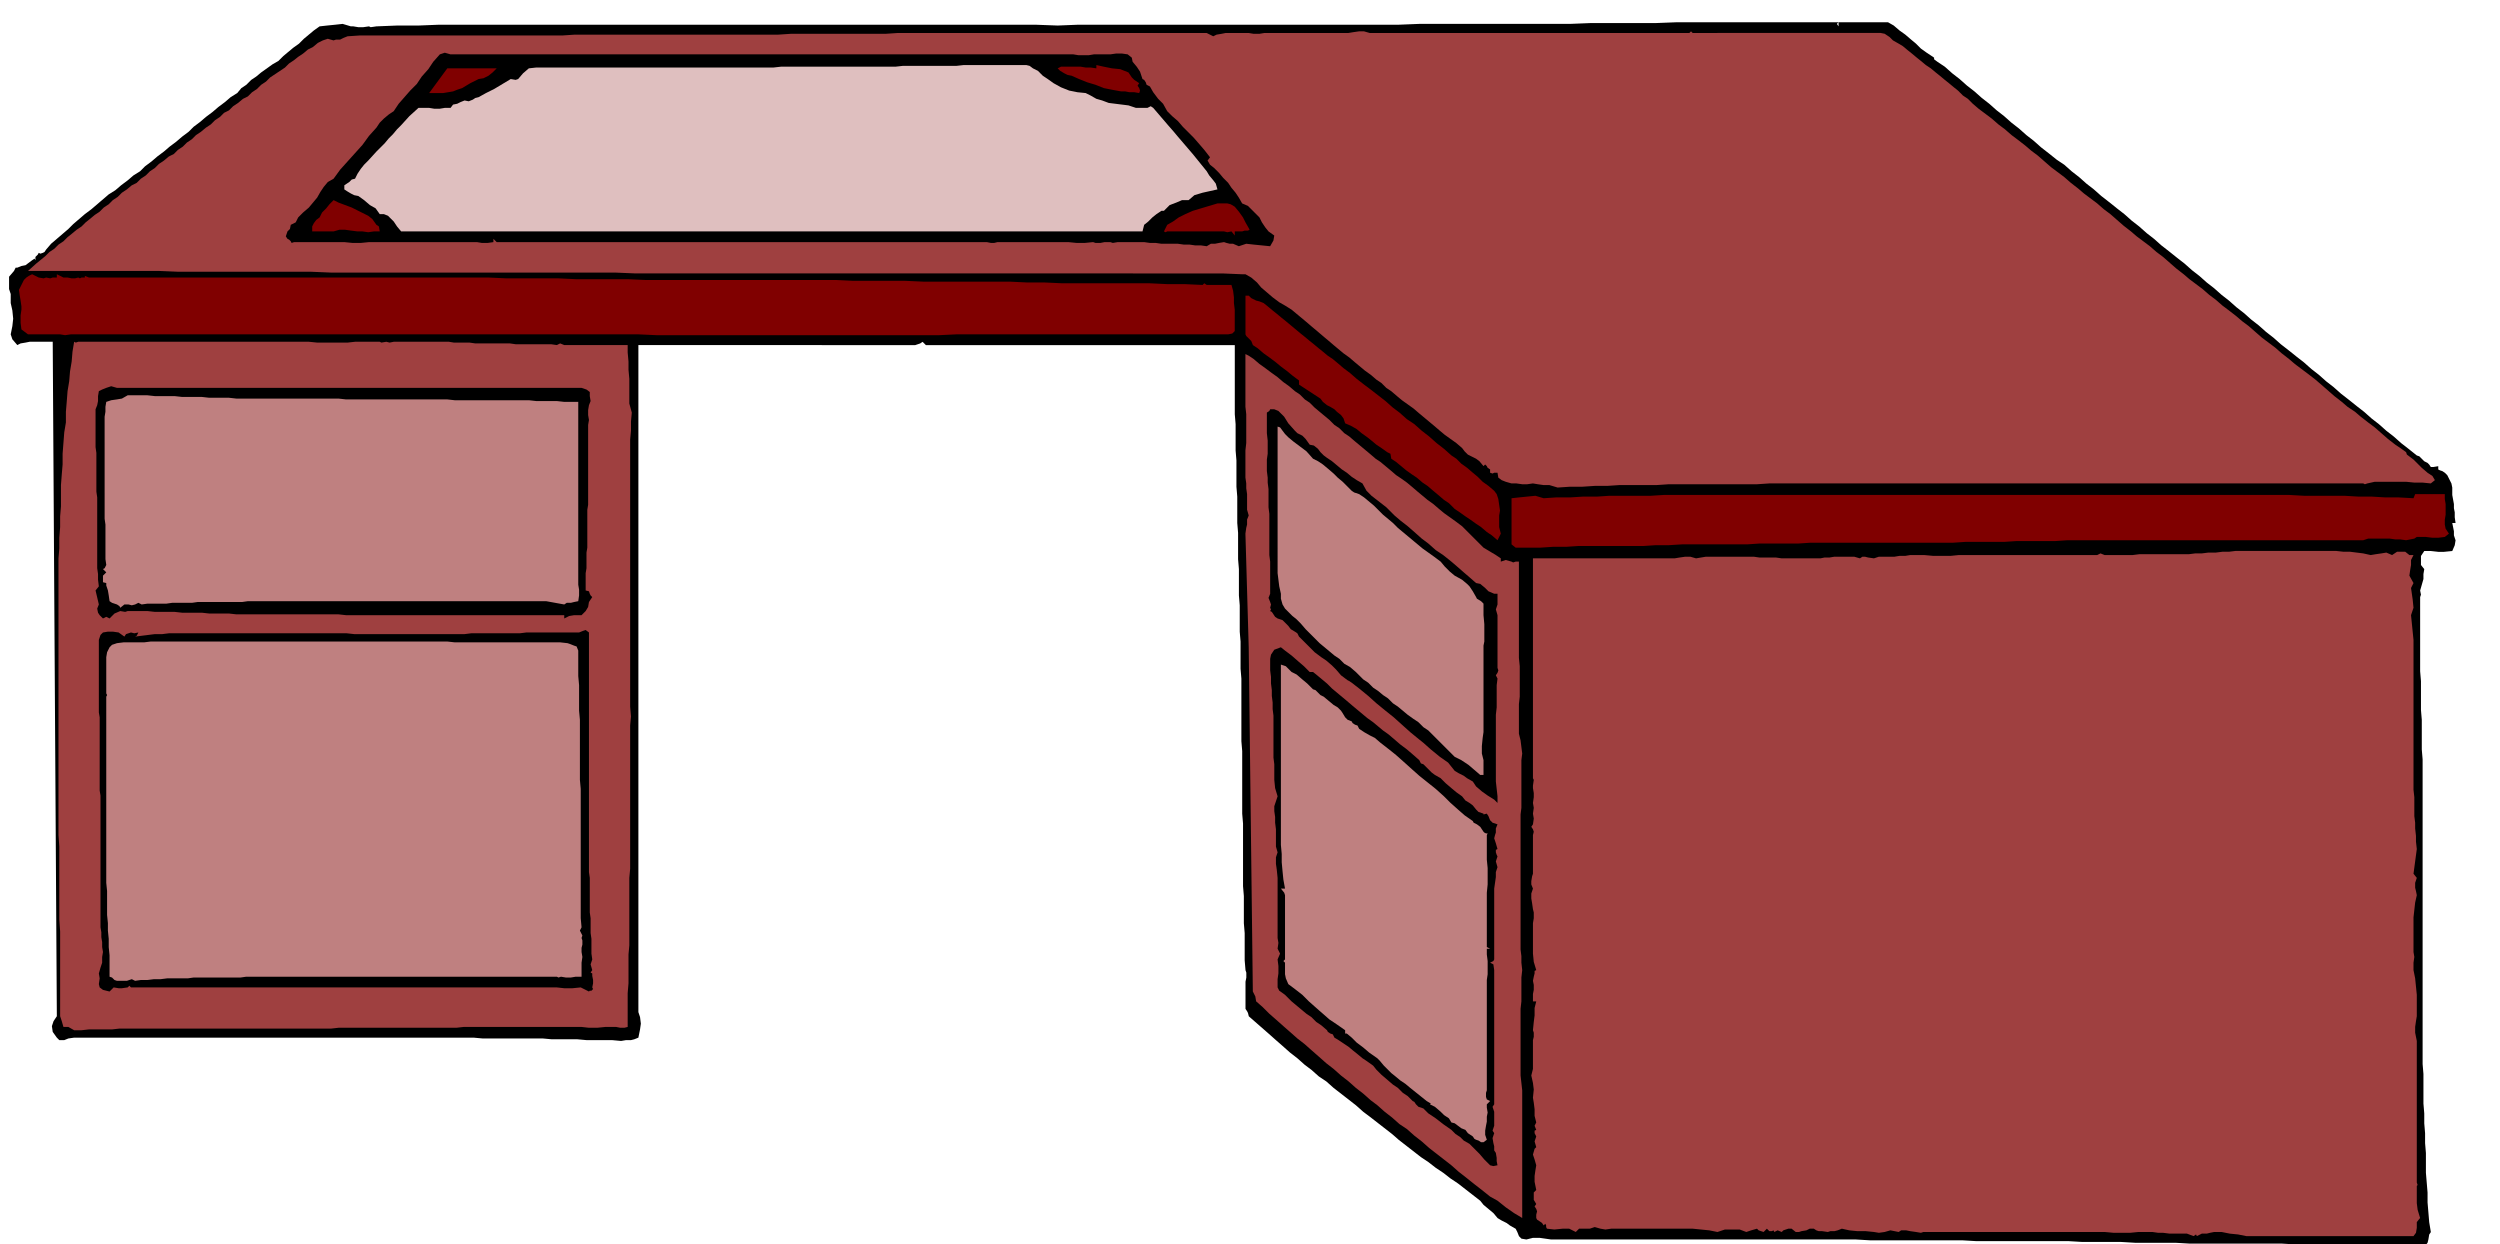 <svg xmlns="http://www.w3.org/2000/svg" fill-rule="evenodd" height="244.119" preserveAspectRatio="none" stroke-linecap="round" viewBox="0 0 3035 1511" width="490.455"><style>.brush1{fill:#000}.pen1{stroke:none}.brush2{fill:#9f4040}.brush4{fill:maroon}.brush5{fill:#bf8080}</style><path class="pen1 brush1" d="M2133 27h99l-2 2 2 3v-5h60l7 4 7 6 7 5 7 6 6 5 6 6 7 5 9 6v2l4 3 9 6 9 8 9 7 9 8 9 7 9 8 9 7 9 8 9 7 9 8 9 7 9 8 9 7 9 8 9 7 10 8 9 6 9 8 9 7 9 8 9 7 9 8 9 7 10 8 9 7 9 8 9 7 9 8 9 7 9 8 9 7 10 8 9 7 9 8 9 7 9 8 9 7 9 8 9 7 9 8 9 7 9 8 9 7 9 8 9 7 9 8 9 7 10 8 9 7 9 8 9 7 9 8 9 7 9 8 9 7 10 8 9 7 9 8 9 7 9 8 9 7 9 8 9 7 10 8 3 1 3 3 3 3 4 2 2 2 2 3h3l6-1v4l2 1 3 1 3 2 3 3 3 6 2 4 1 5v9l2 11v5l1 5v6l1 7h-4l1 5 1 5v5l2 6-1 6-3 7-10 1h-7l-9-1h-8l-4 6v11l4 5-1 6v6l-2 7-2 7 1 5-1 3v90l1 12v35l1 12v36l1 12v370l1 12v36l1 12v12l1 12v12l1 12v24l1 12 1 12v12l1 12 1 12 2 12-2 3-1 6-1 4-4 5-7-3-7 1-6 1-6 1-17-1h-16l-17-1h-16l-17-1h-47l-17-1h-112l-17-1h-49l-17-1h-47l-17-1h-112l-17-1h-112l-17-1h-370l-7-1-7-1h-8l-8 2-6-1-3-3-2-5-2-4-7-4-4-3-6-3-5-3-5-6-6-5-6-5-4-5-9-7-9-7-9-7-9-6-9-7-9-6-9-7-9-6-9-7-9-7-9-7-8-7-9-7-9-7-9-7-8-6-9-8-9-7-9-7-9-7-9-8-9-6-9-8-8-6-9-8-9-7-9-8-8-7-9-8-8-7-8-7-8-7-1-4-1-2-2-3v-33l1-5v-6l-1-3-1-12v-33l-1-12v-33l-1-12v-76l-1-12v-76l-1-12v-76l-1-12v-33l-1-12v-32l-1-12v-32l-1-12v-32l-1-12v-32l-1-12v-32l-1-12v-32l-1-12v-84h-375l-4-4-3 2-6 2H775v810l2 6 1 8-1 7-2 10-5 2-4 1h-6l-6 1-11-1h-31l-11-1h-31l-11-1h-73l-11-1H90l-7 1-5 2h-6l-3-3-5-7-1-7 2-6 4-6-5-819H36l-5 1-6 1-4 2-6-7-2-6 2-10 1-9-1-10-2-9v-11l-2-6v-15l6-7 2-4h2l5-2 5-1 4-3 4-3 3-2 1 2v-4l3-3 1-2 2 1 3-1 2-1 2-3 6-7 7-6 7-6 7-6 6-6 7-6 7-6 8-6 7-6 7-6 7-6 8-5 7-6 8-6 7-6 8-5 6-6 8-6 7-6 8-6 7-6 8-6 7-6 8-6 6-6 8-6 7-6 8-6 7-6 8-6 7-6 8-5 5-6 6-4 6-6 6-4 6-5 7-5 7-5 7-4 6-6 6-5 6-5 7-5 6-6 6-5 6-5 7-5 9-1 10-1 9-1 10 3h3l6 1h6l7-1 2 1 7-1 25-1h26l25-1h724l27 1 25-1h389l25-1h183l25-1h79l26-1h97z"/><path class="pen1 brush2" d="M2085 40h198l5 1 6 4 4 4 7 4 5 3 6 5 5 4 6 5 5 4 6 5 6 4 6 5 5 4 6 5 5 4 6 5 5 4 6 6 6 4 6 6 7 6 8 6 8 6 8 7 8 6 8 7 8 6 9 7 7 6 8 6 8 7 8 7 8 6 8 6 8 7 9 7 7 6 8 6 8 6 8 7 8 6 8 7 8 7 9 7 7 6 8 6 8 6 8 7 8 6 8 7 8 7 9 7 7 6 8 6 8 6 8 7 8 6 8 7 8 6 9 7 7 6 8 6 8 7 8 7 8 6 8 6 8 7 9 7 7 6 8 6 8 6 9 7 7 6 8 7 8 7 9 7 7 6 9 6 7 6 9 7 8 6 8 7 8 7 9 7 6 4 7 5 1 3 4 3 4 3 4 4 6 6 7 6 6 4 3 5-5 4-10-1h-10l-10-1h-38l-9 2-3 1-2-1h-721l-15 1h-107l-15 1h-45l-15 1h-15l-15 1h-15l-15 1-10-3h-7l-7-1-6-1-7 1h-6l-7-1h-6l-7-2-5-2-4-3-1-6h-4l-2 1-3-1v-4l-3-2-1-2-2-2-2 2-5-6-4-3-6-3-4-2-4-4-3-4-7-6-7-5-7-5-6-5-7-6-6-5-6-5-6-5-7-6-7-5-7-5-6-5-7-6-6-4-6-6-6-4-7-6-7-5-6-5-6-5-7-6-7-5-6-5-6-5-7-6-6-5-7-6-6-5-7-6-6-5-6-5-6-5-8-5-7-4-8-6-7-6-7-6-5-6-7-6-7-4h-4l-24-1H771l-24-1H402l-24-1H217l-24-1H34l10-9 11-9 5-5 6-4 5-5 6-4 5-5 5-4 6-5 6-4 5-5 5-4 6-5 6-4 5-5 6-4 5-5 6-4 5-5 6-4 6-5 6-3 5-5 6-4 5-5 6-4 5-5 6-4 6-5 6-3 5-5 6-4 5-5 6-4 5-5 6-4 6-5 6-4 5-5 6-4 5-5 6-3 5-5 6-4 6-5 6-3 5-5 6-4 5-5 6-4 5-5 6-4 6-4 6-4 5-5 6-4 5-4 6-4 6-5 6-3 6-5 6-3 6-2 7 2 3-1h5l4-2 5-2 15-1h246l15-1h247l15-1h115l15-1h375l4 2 4 2 4-2 6-1 5-1h28l6 1h7l6-1h102l6-1 7-1h6l7 2h388l2-2 2 2h30z"/><path class="pen1 brush1" d="M1223 66h80l6 1h13l6-1h20l7-1h7l7 1 5 4 1 5 5 6 4 6 3 9 2 1 2 3 1 3 4 2 4 7 6 8 6 6 5 9 6 6 7 6 6 7 7 7 6 6 7 8 6 7 7 9-3 4 3 5 5 4 6 6 5 6 6 6 4 6 5 6 4 6 4 7 7 3 5 5 4 4 5 5 3 6 4 6 4 5 7 5-1 6-4 7-10-1-10-1-9-1-9 3-7-3h-4l-4-1-3-1-6 1-5 1h-5l-5 3-7-1h-7l-7-1h-7l-7-1h-20l-7-1h-7l-7-1h-32l-6 1-3-1h-7l-5 1h-6l-3-1-10 1h-10l-10-1h-86l-4 1h-4l-5-1H603l-2-2-2-2v4l-7 1h-7l-6-1H448l-10 1h-10l-10-1h-61l-3 1-1-2-2-2-2-1-2-3 2-6 3-3 1-5 6-3 3-6 6-6 7-6 5-6 5-6 4-7 4-6 5-6 7-4 8-11 9-10 9-10 9-10 8-11 9-10 4-6 5-5 6-5 6-4 6-9 7-8 7-8 8-8 6-9 8-9 6-9 8-9 6-2 7 2h676z"/><path class="pen1" style="fill:#dfbfbf" d="M1236 79h10l4 1 4 3 6 3 6 6 6 4 7 5 9 5 10 4 10 2 10 1 6 3 7 4 7 2 8 3 8 1 8 1 8 1 9 3h14l2-1 2-1 3 2 6 7 6 7 6 7 7 8 5 6 6 7 6 7 6 7 17 21 3 5 5 6 3 4 2 7-9 2-9 2-10 3-7 6h-8l-7 3-8 3-7 7h-3l-6 4-5 4-5 5-5 4-2 8H487l-5-6-4-6-4-4-3-3-5-2h-5l-5-7-7-4-7-6-7-5-5-1-4-2-5-3-3-2v-5l3-2 3-2 3-3 4-1 3-6 4-6 4-5 5-5 10-11 10-10 5-6 5-5 5-6 5-5 10-11 11-10h13l6 1h7l6-1h7l3-4 5-1 4-2 5-2 5 1 5-2 3-2 4-1 9-5 10-5 10-6 10-6 6 1 3-1 6-7 7-6 9-1h288l9-1h139l9-1h65l9-1h66z"/><path class="pen1 brush4" d="m1370 88 2 3 2 3 3 3 6 4-2 3 2 3 1 3-1 3-6-1h-6l-5-1h-5l-11-2-10-2-10-4-10-3-10-4-9-4-5-1-4-2-5-3-3-3 4-2h24l6 1h6l7 1v-4l9 2 10 2 10 1 10 4zm-767-5-5 5-5 4-6 3-6 1-10 5-10 6-6 2-5 2-6 1-6 1h-17l22-30h60zM435 256l6 3 6 3 5 4 5 7 3 2 1 6h-7l-7 1-7-1h-6l-8-1-7-1h-7l-7 2h-26v-6l2-4 3-4 4-3 3-6 5-5 4-5 5-5 6 3 8 3 8 3 8 4zm1081 21 1 2-2 1h-4l-3 1h-9v5l-4-5-5 1-4-1h-69l-2 1-2-1 4-8 7-4 7-5 8-4 9-4 10-3 10-3 10-3h12l4 1 5 3 5 6 5 7 3 6 4 7zM47 337h-2 2l6 1 3-1 5 1 3-1h5v-4l8 4h5-5 5l5 1h4l4-1 2 1 2-1h4v-2l5 2v-2 2h485l22 1h63l21 1h63l22 1h231l21 1h63l22 1h105l21 1h21l22 1h106l21 1h21l22 1 2-2 3 2h30l2 7 1 8v7l1 8v26l-3 3-5 1h-330l-21 1H797l-22-1H86l-7 1-6-1H34l-8-6-1-8v-9l1-7v-4l-1-7-1-6-1-7 3-6 3-6 3-3 3-2 4-2 4 2 4 2z"/><path class="pen1 brush1" d="M69 337z"/><path class="pen1 brush4" d="m1516 359 3 3 6 3 4 1 5 2 5 4 6 5 5 4 6 5 5 4 6 5 6 5 6 5 5 4 6 5 5 4 6 5 5 4 6 5 6 4 6 5 7 6 8 6 8 7 9 7 8 6 9 7 9 7 9 8 8 6 9 8 9 6 9 8 9 7 9 8 9 7 9 8 6 4 6 6 7 5 7 6 6 5 6 6 7 5 7 6 3 4 2 6 1 7 1 7-1 6v14l2 8-4 8-7-6-6-4-7-6-6-4-7-5-6-4-7-5-6-4-7-7-6-4-7-6-6-5-7-6-6-4-7-6-6-4-7-5-6-5-6-5-6-4-1-6-4-2-7-5-6-4-6-5-5-4-7-5-6-5-7-4-7-3-2-6-3-4-5-4-3-3-5-3-4-2-5-4-3-4-26-17v-5l-8-6-6-5-8-6-6-5-8-6-7-5-7-6-6-4-2-5-3-3-3-3-1-2v-47h4z"/><path class="pen1 brush2" d="M120 415h255l10 1h37l9-1h30l2 1 6-1 4 1 5-1h67l6 1h19l7 1h42l7 1h43l7 1 4-2 5 2h77v9l1 11v10l1 11v30l3 11-1 11v11l-1 11v324l1 12-1 11v174l-1 11v82l-1 11v35l-1 12v41l-4 1h-5l-5-1h-13l-10 1h-10l-9-1H563l-9 1H411l-9 1H145l-9 1h-28l-9 1h-9l-7-4h-6l-2-7-2-6v-103l-1-14v-89l-1-14V678l1-12v-13l1-13v-13l1-12v-26l1-13 1-12v-13l1-13 1-13 2-12v-13l1-12 1-13 2-12 1-12 2-12 1-12 2-12 2 1 3-1h25zm1452 60 6 4 6 6 6 4 6 6 6 5 6 5 6 5 6 6 6 4 6 6 6 4 7 6 6 5 6 5 6 5 7 6 6 4 6 5 6 5 7 6 6 4 7 5 6 5 7 6 6 5 6 5 7 5 7 6 6 5 7 5 7 5 8 6 6 6 7 7 6 6 7 7 5 3 5 3 5 3 6 4v4l6-2 7 2 2 1 3-1h4v117l1 10v37l-1 9v36l2 8 1 8 1 8-1 8v58l-1 8v164l1 8v8l1 9-1 9v29l-1 9v81l1 9 1 9v155l-10-6-10-7-10-8-9-5-10-8-9-7-10-8-9-7-9-8-9-7-9-7-9-7-9-8-9-7-9-8-9-6-9-8-9-7-9-8-8-6-9-8-9-7-9-8-9-7-9-8-9-7-9-8-8-7-9-8-9-7-9-8-8-7-9-8-8-7-8-8-8-7-1-6-3-6-5-418-4-138 1-7 1-4v-6l2-5-2-7v-19l-1-7v-6l-1-7v-33l1-9v-35l-1-9v-64l4 2 6 4 7 6 7 5 8 6 7 5 7 6 7 5 7 6z"/><path class="pen1 brush1" d="M155 471h551l6 2 4 3v5l1 6-2 5-1 6v6l1 6-1 6v97l-1 6v46l-1 6v19l-1 6v21l4 1 1 3 1 2 2 2-4 6-1 6-3 5-5 5h-9l-6 1-6 3v-4H420l-9-1H287l-9-1h-24l-9-1h-24l-9-1h-24l-9-1h-24l-3 1-6-1-7 3-6 6-4-2-4 2-4-4-2-3-1-5 2-5-4-17 4-5-1-8v-7l-1-7v-86l-1-7v-47l-1-7v-46l2-5 1-5v-6l1-6 4-2 5-2 6-2 7 2h13z"/><path class="pen1 brush5" d="M685 488h17v222l1 6v7l-1 7-5 1-4 1h-5l-3 2-22-4H301l-7 1h-54l-7 1h-24l-7 1h-23l-7 1-4-2-4 2-4 1-4-1h-5l-5 4-1-2-3-2-6-2-3-2-1-7-1-6-2-6v-3l-4-1v-8l2-2 2-2-4-4 2-1 2-4-1-7v-42l-1-7V506l1-6v-6l1-6 6-2 7-1 6-1 7-4h24l9 1h24l9 1h24l9 1h24l9 1h124l9 1h123l9 1h90l9 1h25l9 1z"/><path class="pen1 brush1" d="m1572 523 3 3 6 3 4 4 5 7 5 1 5 4 3 4 4 4 4 3 6 4 6 5 6 5 6 4 6 5 6 4 7 4 5 9 6 6 9 7 9 7 10 10 7 6 9 7 8 7 9 8 8 6 9 8 9 6 10 8 7 6 8 7 7 6 8 7 5 1 6 5 4 4 7 3h4v13l-2 6 2 7v64l1 3-1 3-2 3 2 4-1 8v27l-1 9v81l1 9 1 9v8l-4-4-8-5-7-5-7-6-4-6-7-4-4-3-6-3-5-3-8-10-10-7-11-9-9-8-5-4-11-9-10-9-10-9-10-8-11-9-10-9-11-9-9-7-3-2-2-1-4-3-4-3-6-7-5-5-7-6-6-4-8-6-6-6-7-7-6-6-2-4-3-2-5-3-3-4-7-7-6-2-3-2-2-3-2-3-2-1 1-2-1-2 1-4-1-3-2-5 2-5v-39l-1-8v-50l-1-8v-22l-1-8v-6l-1-8v-14l1-7v-16l-1-9v-25l3-2 1-2h5l5 2 3 3 4 4 5 8 8 9z"/><path class="pen1 brush5" d="m1564 531 6 5 8 6 8 6 8 9 6 3 6 4 6 5 7 6 5 5 6 5 5 5 6 6 3 2 6 2 6 4 6 5 6 5 6 6 5 5 6 5 6 5 6 6 6 5 6 5 6 5 6 5 6 5 7 5 7 5 8 6 5 6 6 6 6 5 9 5 6 5 3 3 4 6 4 7 1 2 5 3 3 3v14l1 11v21l-1 5v105l-1 7-1 10v9l2 8v18h-4l-7-6-7-6-9-6-8-4-7-7-6-6-7-7-6-6-6-6-6-4-6-6-6-4-7-5-6-5-6-5-6-4-6-6-6-4-6-5-6-4-6-6-6-4-5-5-4-4-7-6-7-4-6-6-6-4-6-5-6-5-6-5-4-4-7-7-6-6-6-7-5-5-5-4-4-4-5-5-3-5-2-7v-6l-2-9-1-8-1-8V518l3 1 3 4 3 4 4 4z"/><path class="pen1 brush4" d="m2930 605 2-5h36v6l1 6v13l-1 6v6l1 5 4 6-5 4-8 1h-7l-8-1h-11l-3 2-5 1-5 1-7-1h-6l-7-1h-26l-6 2h-359l-15 1h-47l-15 1h-47l-15 1h-173l-15 1h-47l-15 1h-79l-16 1h-16l-15 1h-79l-15 1h-16l-15 1h-30l-5-4v-56l9-1 10-1 10-1 10 3 15-1h17l16-1h17l15-1h50l16-1h759l18 1h49l17 1h16l17 1h16l18 1z"/><path class="pen1 brush2" d="m2878 674 6-1 7-1 6-1 7 3 6-4h10l5 4h5l-3 6v6l-1 6-1 7 5 9-3 6 1 7 1 7 1 10-3 9 1 10 1 10 1 10v182l1 9v23l1 8v7l1 9v7l1 9-4 30 4 5-2 6v6l1 4 1 5-2 9-1 9-1 9v42l1 6-1 7v9l2 10 1 10 1 10v26l-1 6-1 7v7l2 10v172l1 3-1 1v21l1 8 3 10-4 5v7l-1 6-3 4h-203l-10-2-10-1-10-2h-9l-5 1-4 1h-6l-6 3-1-2-3 2-8-3h-21l-8-1h-6l-7-1h-17l-10 1h-20l-11-1h-220l-3 1-6-1-7-1-5-1h-6l-3 2-10-2-7 2-7 1-6-1-10-1h-10l-10-1-9-2-5 2-4 1h-5l-3 1-7-1h-4l-3-1-3-2h-5l-4 2-6 1-3 1h-4l-5-4h-4l-6 2-2 2-5-2-4 2-1-2-2 1h-3l-3-3-2 2-2 2-6-2-2-2-7 2-6 2-8-3h-18l-9 3-10-2-10-1-10-1h-99l-7 1-6-1-7-2-6 2h-13l-4 4-8-4h-8l-10 1-9-1-1-2v-2l-1-2-2 2-2-3-3-2-3-2-1-2v-4l1-4-1-3-2-3 2-3-3-5v-9l3-3-2-10v-7l1-7 1-6-2-7-2-6 2-7 2-2-2-7 2-6-1-2-1-2v-3l2-1-2-5 2-4-2-8v-8l-1-8-1-6 1-10-1-8-2-9 2-8v-35l1-4v-5l-1-3 1-10 1-8v-9l2-8h-4v-9l1-5v-6l-1-5 1-5 1-4v-3l2-1-3-10-1-10v-37l1-6v-7l-1-4-1-7-1-6v-6l2-6-2-5v-4l1-6 1-3v-47l1-4-1-3-2-3 2-3 1-7-1-6 1-7-1-6 1-7v-5l-1-6v-3l1-7-1-2V678h172l6-1 7-1h6l7 2 6-1 6-1h58l7 1h20l7 1h47l5-1h6l6-1h24l7 2 3-2h3l4 1 7 1 6-2h19l6-1h7l6-1h17l11 1h21l10-1h168l4-2 5 2h34l8-1h60l8-1h8l8-1h9l8-1h8l8-1h122l9 1h8l8 1 8 1 9 2z"/><path class="pen1 brush1" d="M715 768v291l1 7v42l1 7v18l1 7v18l1 7-2 6 2 7-2 3 2 1v3l1 5v4l-1 5 1 2-2 2h-2l-1 1-10-5-10 1h-10l-9-1H159l-2-2-2 2-7 1h-4l-6-1-5 5-4-1-4-1-4-3-1-4 1-7-1-6 2-7 2-6v-7l1-6-1-6v-6l-1-6v-6l-1-6V966l-1-6v-89l-1-6v-88l2-6 3-3 6-1h6l7 1 7 5 2-3 6-2 4 1 5-1-2 4-2 1 8-1 8-1 8-1h9l8-1h216l9 1h134l8-1h59l8-1h64l5-2 3-1 4 3z"/><path class="pen1 brush5" d="m689 781 3 1 5 2 3 1 2 5v31l1 11v31l1 11v73l1 11v157l1 11-2 4 2 4 1 2-1 3 1 3v5l-1 4v5l1 6-1 7v17h-7l-6 1h-6l-6-1-3 1-2-1H299l-7 1h-57l-7 1h-25l-8 1h-8l-8 1h-8l-7 1-4-2-3 1-3 1h-12 4-4l-3-1-3-3-3-1v-26l-1-10v-10l-1-10v-9l-1-10v-29l-1-10V846l1-2-1-2v-44l1-6 3-6 3-3 6-2 8-1h25l8-1h360l9 1h128l9 1z"/><path class="pen1 brush1" d="m1560 790 8 6 8 7 7 6 7 7h4l5 4 6 5 6 5 6 6 6 5 6 5 6 5 7 6 6 5 6 5 6 5 7 5 6 5 6 5 7 5 7 6 7 6 8 6 7 6 8 7 2 4 3 1 5 5 5 5 4 3 7 4 6 6 7 6 6 5 7 5 4 5 5 3 4 3 4 5 3 3 6 2v1l4-1 2 3 2 5 3 3 6 2-2 5v5l-1 3-1 4 2 6 2 7-2 1v3l1 3 1 2-2 6 2 7-2 6v6l-1 7-1 7v86l-1 2-4 2 4 2 1 7v163l-2 3 1 3 1 3v17l-2 6 2 3-2 6 1 6 1 4v5l2 3 1 6v4l1 5-5 1-4-1-7-7-6-7-6-6-6-6-7-4-4-4-6-4-5-5-10-7-9-7-9-6-6-6-6-2-3-3-2-3-2-1-6-6-6-4-6-6-6-4-7-6-7-6-6-6-4-5-7-5-6-4-6-5-5-4-6-5-6-4-6-4-5-3-2-4-3-1-3-2-1-2-7-6-6-4-6-6-6-4-6-5-6-5-6-5-4-4-2-2-2-2-7-5-2-4v-10l1-7v-9l-1-8 3-7-3-6 1-7-1-6v-73l-1-10-1-7v-8l2-6-2-7v-21l-1-8v-7l-1-7v-6l4-12-3-10-1-10v-19l-1-8v-51l-1-8v-8l-1-8v-7l-1-8v-8l-1-8v-14l1-5 4-6 8-3 5 4z"/><path class="pen1 brush5" d="m1568 816 6 3 7 6 6 5 7 7 3 1 3 3 3 3 4 2 6 5 6 5 5 3 4 4 2 3 3 5 3 3 5 2 1 2 3 2 3 1 2 4 6 4 7 4 6 3 7 6 9 7 10 8 9 8 10 9 9 8 10 8 10 8 10 9 8 8 9 8 8 7 10 7 1 2 4 2 4 3 4 6 1 1 2 1h2l-1 2v30l1 10v20l-1 10v68h4l-4-2v9l1 8v16l-1 7v134l-1 3v5l1 3 4 2-4 4v4l1 6-1 5v6l-1 5-1 6v5l2 6-4 3h-3l-3-2-3-1-2-1-2-3-6-4-3-4-5-2-4-3-4-3-4-1-3-5-6-4-2-2-2-2-7-6-6-3 1-1-5-3-10-8-10-8-6-5-6-4-6-5-5-4-5-5-4-4-5-6-3-3-10-7-7-6-8-6-6-6-6-5h-2v-4l-10-7-9-6-8-7-8-7-9-8-8-8-9-7-8-6-3-7-1-5v-14l-2-2 2-2v-78l-1-3-4-5h5l-2-11-1-10-1-11v-10l-1-11V807l6 2 7 7z"/><path class="pen1 brush1" d="M125 1147v-4 4z"/></svg>
